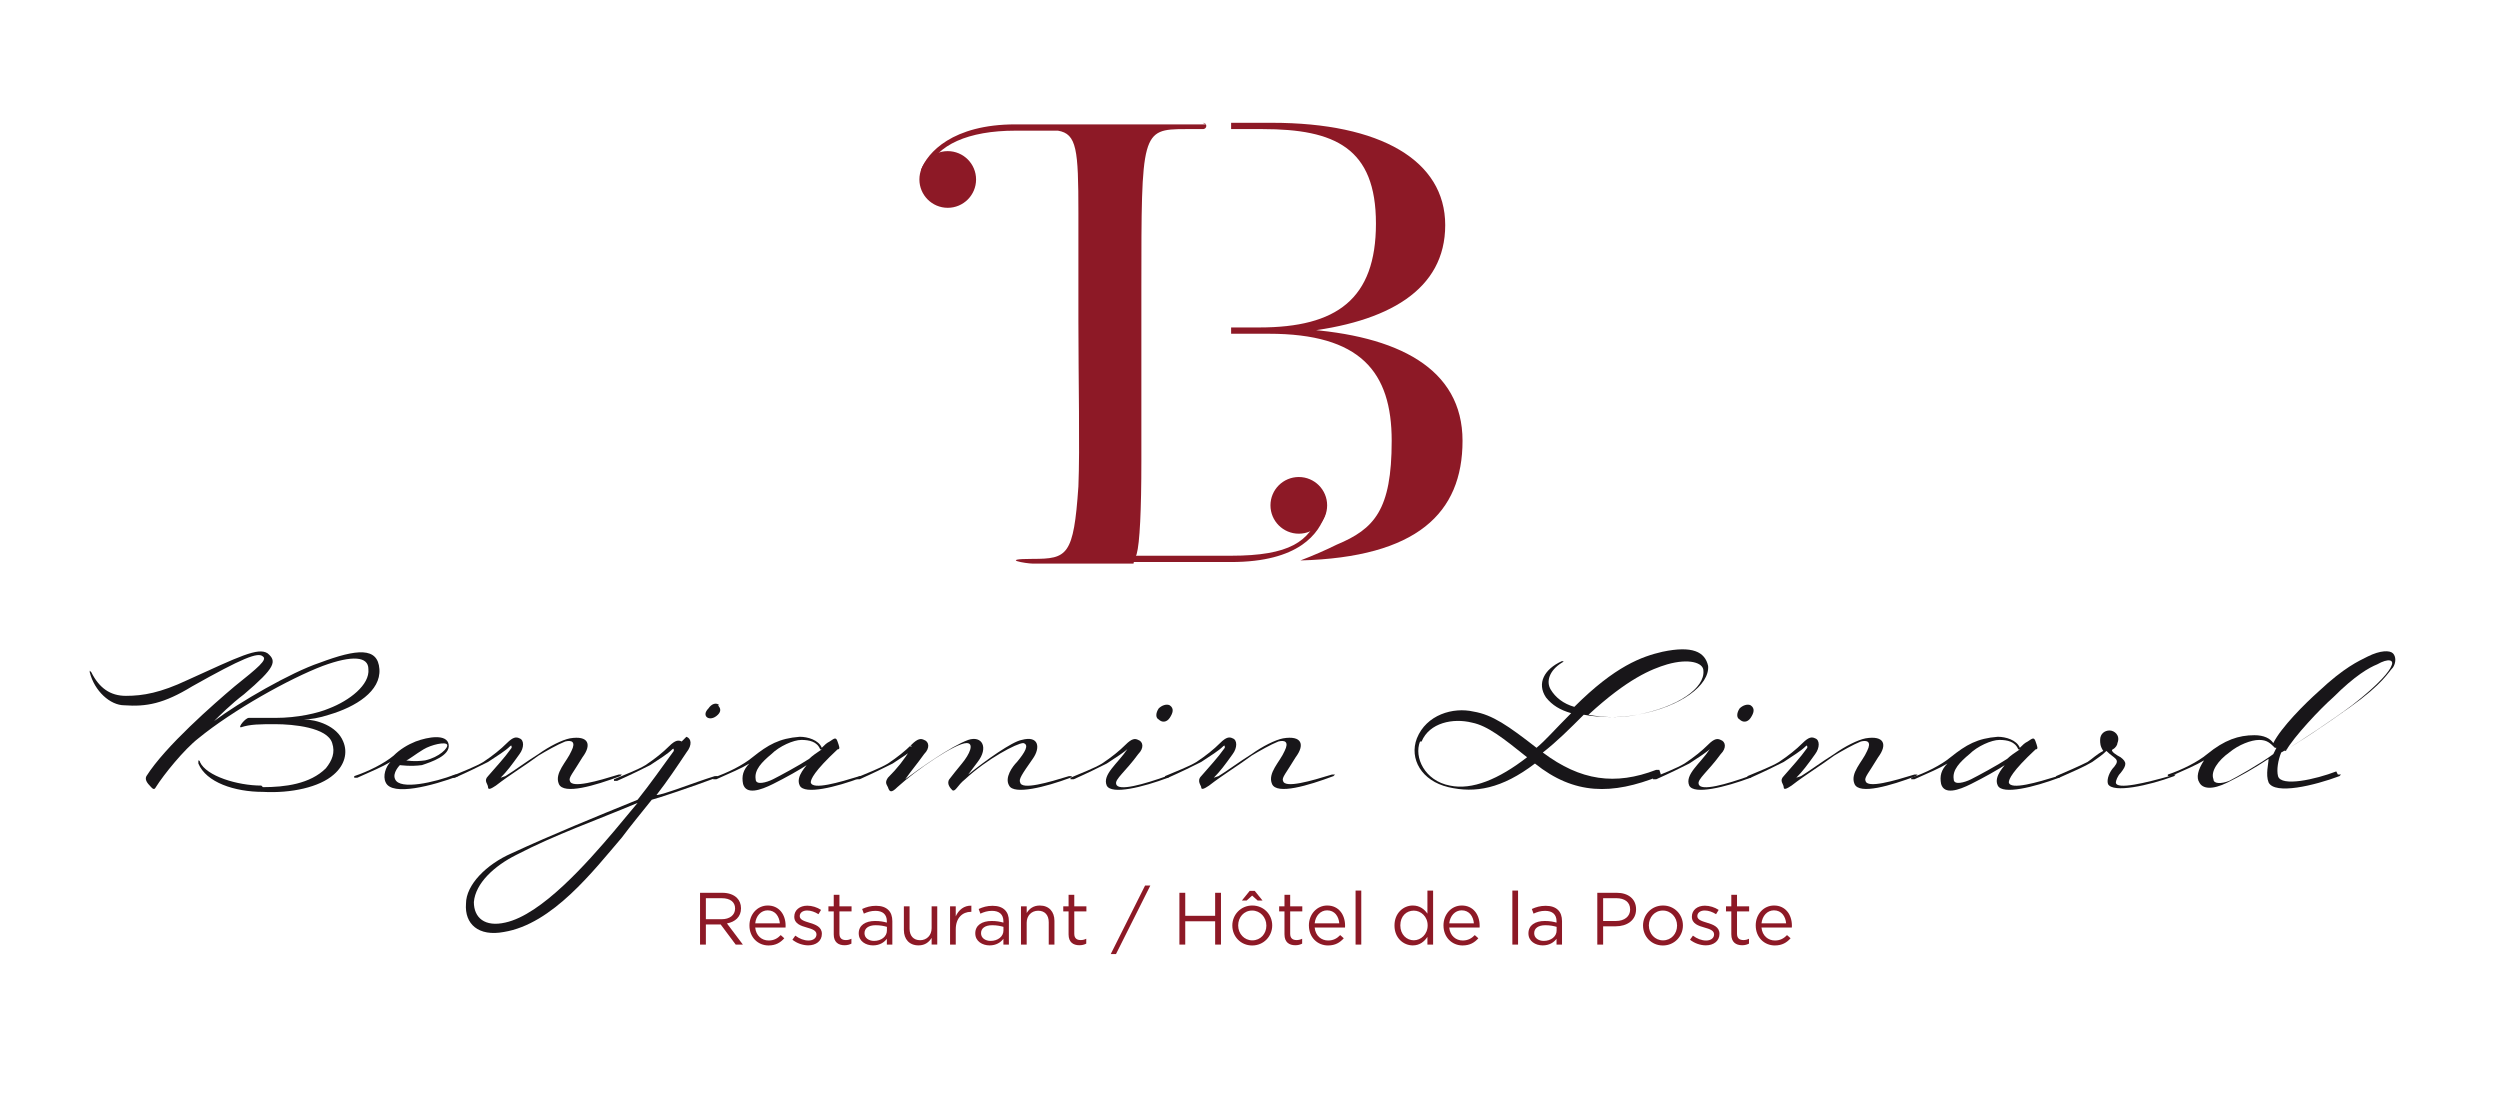 <?xml version="1.0" encoding="UTF-8"?>
<svg id="Calque_1" xmlns="http://www.w3.org/2000/svg" version="1.1" viewBox="0 0 158.8 70.9">
  <!-- Generator: Adobe Illustrator 29.6.1, SVG Export Plug-In . SVG Version: 2.1.1 Build 9)  -->
  <defs>
    <style>
      .st0 {
        fill: #181619;
      }

      .st1 {
        isolation: isolate;
      }

      .st2 {
        fill: #8d1926;
      }
    </style>
  </defs>
  <g>
    <path class="st2" d="M82.6,21.1c5.6-.6,9.2-2.7,9.2-6.8s-4.1-6.5-11-6.5-1.4,0-2.6,0v.4h2c4.6,0,7.2,1.2,7.2,6s-2.5,6.6-7.4,6.6h-1.8v.4h2.4c5.8,0,7.8,2.4,7.8,6.8s-1.1,5.6-3.5,6.6h0c-.6.3-1.5.7-2.3,1,7.4-.2,10.3-3,10.3-7.6s-4.1-6.7-10.2-7.1l-.1.2Z"/>
    <path class="st2" d="M76.6,7.9h-12.1c-4,0-5.6,1.8-6,2.9h.4c.6-1.6,2.6-2.5,5.6-2.5s2,0,2.7,0c1.2.2,1.3,1.2,1.3,5.2v6.9c0,3.7.1,8.1,0,10.5-.3,4.4-.7,4.6-2.9,4.6s-.4.3,0,.3h6.4c0-.1.2-.6.2-.6.2-.7.3-2.8.3-5.9v-11c0-9.9,0-10.1,2.8-10.1h1.1c.3,0,.3-.4,0-.4l.2.1Z"/>
    <circle class="st2" cx="60.2" cy="11.4" r="1.8"/>
    <path class="st2" d="M78.2,35.7h-6.6v-.4h6.6c3.7,0,5-.9,5.6-2.7h.4c-.4,1.3-1.7,3.1-6,3.1Z"/>
    <circle class="st2" cx="82.5" cy="32.1" r="1.8"/>
  </g>
  <g>
    <path class="st0" d="M16.7,50c1.4,0,3-.2,4-1.2.4-.5.6-1,.4-1.6-.3-1-2.5-1.2-3.6-1.2-1,0-1.6,0-2.2.2-.2,0,.3-.6.5-.6h1.7c1.4,0,2.7-.3,3.4-.6,1.3-.5,2.6-1.5,2.5-2.5,0-.8-1-.9-2.9-.2-2.1.8-5.7,2.8-7.9,4.6-.9.7-2.2,2.3-2.7,3.1-.1.2-.2.1-.3,0-.3-.3-.4-.5-.3-.7,1.2-1.9,4.3-4.6,5.6-5.7,1.5-1.2,2.1-1.7,1.8-1.9-.3-.3-1.3.1-4.5,1.9-1.8,1.1-2.9,1.3-4.3,1.2-.9,0-1.9-.9-2.2-2.1v-.1l.1.1c.5,1,1.2,1.5,2.2,1.5,1.1,0,2.2-.2,3.9-1,3.3-1.5,4.5-2.1,5.1-1.7.6.5.5.9-1.5,2.6-.8.6-1.6,1.4-1.9,1.7h0c1.6-1.2,4.9-3.1,6.7-3.7,2.4-.9,3.7-1,3.8.4.1,1.4-1.5,2.4-3.2,2.9-.6.2-1.2.3-1.6.3h0c.8,0,2.1.4,2.5,1.4.3.7.1,1.5-.6,2.1-.9.8-2.7,1.2-4.5,1.1-1.8,0-3.6-.6-4.1-1.8v-.2s.1,0,.1.1c.4.9,2.4,1.5,3.9,1.5l.1.1Z"/>
    <path class="st0" d="M29,49.2h.2l-.1.1c-1.6.6-4.2,1.3-4.6.4-.2-.4,0-1,.3-1.3-.5.3-1.2.6-2.1,1h-.2v-.1c.9-.3,1.9-.8,2.5-1.3.4-.4.9-.7,1.4-.9.8-.3,2-.5,2.1.2s-1.1,1.1-1.7,1.3c-.7.1-1.4,0-1.4,0,0,0-.5.5-.3.9.3.7,2.5.2,3.8-.3h.1ZM27,48.3c.9-.2,1.5-.8,1.4-1s-1,0-1.5.3-1,.7-1.1.7c0,0,.5.1,1.2,0Z"/>
    <path class="st0" d="M32.1,49.3h0c.5-.3,1.3-.9,2.1-1.4.7-.5,1.5-.9,2-1,1.2-.2,1.4.4.8,1.2-.6,1-.9,1.3-.8,1.5.1.5,1.8,0,3.1-.4h.2l-.1.1c-1.6.6-3.6,1.2-3.9.5-.3-.7.5-1.4.8-2.1.3-.6,0-.7-.4-.6-.5.2-1.2.6-1.7.9-.8.6-1.8,1.2-2.7,1.9-.3.2-.5.3-.5.1s-.3-.4,0-.7c.6-.7,1-1.1,1.5-1.8,0-.1,0-.2-.1-.1-.3.3-.8.6-1.4,1-.6.3-1.2.6-2.1,1h-.2v-.1c.7-.3,1.5-.6,2-.9.6-.4,1.1-.8,1.5-1.2.4-.4.6-.4.8-.3.3.1.3.6,0,1-.5.7-.8,1.1-1.2,1.5l.3-.1Z"/>
    <path class="st0" d="M43.6,46.8c.3.1.4.5,0,1-.6.9-1.2,1.8-1.9,2.7.4,0,2.4-.8,3.7-1.2h.2l-.1.1c-1.6.6-3.7,1.3-4.1,1.4-.8,1-1.3,1.6-1.9,2.4-1.8,2.1-4.4,5.5-7.5,6-1.6.3-2.5-.5-2.4-1.8,0-1.2,1.3-2.5,2.9-3.2,2.6-1.2,5.3-2.3,8-3.4.8-1,1.5-2,2.3-3.1,0-.1,0-.2-.1-.1-.3.3-.8.6-1.4,1-.6.3-1.2.6-2.1,1h-.2v-.1c.7-.3,1.5-.6,2-.9.6-.4,1.1-.8,1.5-1.2s.6-.4.8-.3l.3-.3ZM40.5,51c-2.6,1.1-5.2,2-7.7,3.3-1.4.7-2.6,1.8-2.7,3,0,1,.7,1.6,2,1.3,2.3-.5,5.2-3.8,6.9-5.8l1.5-1.8ZM45.6,44.8c.2.2.2.4,0,.6-.5.5-1.1.1-.6-.4.2-.3.5-.4.7-.2h-.1Z"/>
    <path class="st0" d="M51.4,48.5s0-.1,0,0c-.6.4-1.5.9-2.3,1.3-.8.4-1.7.7-1.9,0-.1-.5,0-.9.4-1.3-.5.3-1.2.6-2.1,1h-.2v-.1c.9-.3,1.9-.8,2.5-1.3,1-.8,1.7-1.2,3-1.3.5,0,1.2.2,1.4.7.2-.2.3-.3.5-.4.3-.2.4-.3.5,0s.2.5,0,.5c-1.5,1.4-1.7,1.9-1.7,2.1.1.5,1.8,0,3.1-.4h.2l-.1.1c-1.6.6-3.6,1.1-3.9.5-.3-.6.5-1.3.5-1.4h.1ZM52.1,47.6c-.2-.5-.7-.6-1.2-.6s-1.4.4-1.9.9c-.6.5-1.1,1-1,1.6,0,.4.7.2,1.1,0,.4-.2,1.7-.9,2.3-1.3.2-.2.5-.4.8-.6h-.1Z"/>
    <path class="st0" d="M58.1,47.5c-.3.3-.8.6-1.4,1-.6.3-1.2.6-2.1,1h-.2v-.1c.7-.3,1.5-.6,2-.9.6-.4,1.1-.8,1.5-1.2s.6-.4.8-.3c.3.1.4.5,0,.9-.5.7-.7.9-1.2,1.6h0c.8-.6,2.9-2.1,4-2.5.9-.3,1.3.5.6,1.4l-.6.8h0c1.1-.9,2.8-2.1,3.4-2.2,1.1-.3,1.2.5.7,1.2-.7,1-.9,1.3-.8,1.5.1.5,1.8,0,3.1-.4h.2l-.1.1c-1.6.6-3.6,1.1-3.9.5-.3-.5.2-1.2.5-1.5.5-.6.8-1.1.4-1.2-.4,0-2.3,1-3.7,2.3-.5.4-.6.8-.8.7-.1-.1-.4-.4-.2-.7.3-.4.4-.5.8-1,.5-.6.8-1.3.3-1.3-.7,0-3.2,1.7-4.4,2.8-.4.4-.5.3-.6,0-.1-.2-.2-.3,0-.6.6-.6,1-1.1,1.5-1.9,0-.1,0-.2-.1-.1l.3.1Z"/>
    <path class="st0" d="M71.7,47.5c-.3.3-.8.6-1.4,1-.6.3-1.2.6-2.1,1h-.2v-.1c.7-.3,1.5-.6,2-.9.6-.4,1.1-.8,1.5-1.2s.6-.4.8-.3c.3.1.4.5,0,.9-.8,1.1-1.5,1.6-1.4,1.9.1.5,1.8,0,3.2-.5h.2l-.1.1c-1.6.6-3.6,1.1-3.9.5-.3-.7.7-1.4,1.3-2.3,0-.1,0-.2,0-.1h.1ZM74.3,44.8c.3.2.2.5,0,.8s-.5.3-.7.1c-.2-.1-.2-.4,0-.7.2-.2.5-.3.7-.2Z"/>
    <path class="st0" d="M77.4,49.3h0c.5-.3,1.3-.9,2.1-1.4.7-.5,1.5-.9,2-1,1.2-.2,1.4.4.8,1.2-.6,1-.9,1.3-.8,1.5.1.5,1.8,0,3.1-.4h.2l-.1.1c-1.6.6-3.6,1.2-3.9.5s.5-1.4.8-2.1c.3-.6,0-.7-.4-.6-.5.2-1.2.6-1.7.9-.8.6-1.8,1.2-2.7,1.9-.3.2-.5.3-.5.1,0-.1-.3-.4,0-.7.6-.7,1-1.1,1.5-1.8,0-.1,0-.2-.1-.1-.3.3-.8.6-1.4,1-.6.3-1.2.6-2.1,1h-.2v-.1c.7-.3,1.5-.6,2-.9.6-.4,1.1-.8,1.5-1.2s.6-.4.8-.3c.3.1.3.6,0,1-.5.7-.8,1.1-1.2,1.5l.3-.1Z"/>
    <path class="st0" d="M105.5,49.2l-.1.1c-3,1.2-5.4,1.2-7.9-.8-2.1,1.6-3.8,1.9-5.5,1.5s-2.5-1.8-2-3.1c.6-1.5,2.3-2,3.6-1.7,1.2.2,2.2.9,4,2.3.6-.5,1.1-1.1,2.2-2.2-.7-.2-1.2-.5-1.6-1-.6-.9-.1-1.8,1-2.3.1,0,.2,0,0,.1-.8.5-1,1.2-.7,1.7s.8.9,1.5,1.1c2.6-2.6,4.3-3.2,5.6-3.5,1.9-.4,2.7,0,2.9.9.1,1.2-1.7,2.6-4.5,3.1-1,.2-2.3.2-3.4,0-.9.9-1.7,1.7-2.6,2.4,2.4,1.8,4.6,2.1,7.2,1.1h.2l.1.3ZM90.2,47.1c-.4,1,.3,2.5,1.9,2.8,1.4.3,3.1-.4,4.9-1.8-1.5-1.2-2.5-2-3.5-2.2-1.2-.3-2.7,0-3.2,1.2h-.1ZM108.2,42.6c0-.5-.9-.8-2.3-.4-1,.3-2.5.9-5,3.2,1,.2,2.2.2,3.1,0,2.6-.5,4.3-1.7,4.2-2.8Z"/>
    <path class="st0" d="M108.7,47.5c-.3.3-.8.6-1.4,1-.6.3-1.2.6-2.1,1h-.2v-.1c.7-.3,1.5-.6,2-.9.6-.4,1.1-.8,1.5-1.2s.6-.4.8-.3c.3.1.4.5,0,.9-.8,1.1-1.5,1.6-1.4,1.9.1.5,1.8,0,3.2-.5h.2l-.1.1c-1.6.6-3.6,1.1-3.9.5-.3-.7.7-1.4,1.3-2.3,0-.1,0-.2,0-.1h.1ZM111.2,44.8c.3.2.2.5,0,.8s-.5.3-.7.1c-.2-.1-.2-.4,0-.7.2-.2.5-.3.7-.2Z"/>
    <path class="st0" d="M114.4,49.3h0c.5-.3,1.3-.9,2.1-1.4.7-.5,1.5-.9,2-1,1.2-.2,1.4.4.8,1.2-.6,1-.9,1.3-.8,1.5.1.5,1.8,0,3.1-.4h.2l-.1.1c-1.6.6-3.6,1.2-3.9.5s.5-1.4.8-2.1c.3-.6,0-.7-.4-.6-.5.2-1.2.6-1.7.9-.8.6-1.8,1.2-2.7,1.9-.3.2-.5.3-.5.1s-.3-.4,0-.7c.6-.7,1-1.1,1.5-1.8,0-.1,0-.2-.1-.1-.3.3-.8.6-1.4,1-.6.3-1.2.6-2.1,1h-.2v-.1c.7-.3,1.5-.6,2-.9.6-.4,1.1-.8,1.5-1.2s.6-.4.8-.3c.3.1.3.6,0,1-.5.7-.8,1.1-1.2,1.5l.3-.1Z"/>
    <path class="st0" d="M127.5,48.5s0-.1,0,0c-.6.4-1.5.9-2.3,1.3-.8.4-1.7.7-1.9,0-.1-.5,0-.9.4-1.3-.5.3-1.2.6-2.1,1h-.2v-.1c.9-.3,1.9-.8,2.5-1.3,1-.8,1.7-1.2,3-1.3.5,0,1.2.2,1.4.7.2-.2.3-.3.5-.4.3-.2.4-.3.5,0s.2.5,0,.5c-1.5,1.4-1.7,1.9-1.7,2.1.1.5,1.8,0,3.1-.4h.2l-.1.1c-1.6.6-3.6,1.1-3.9.5s.5-1.3.5-1.4h.1ZM128.2,47.6c-.2-.5-.7-.6-1.2-.6s-1.4.4-1.9.9c-.6.5-1.1,1-1,1.6,0,.4.7.2,1.1,0s1.7-.9,2.3-1.3c.2-.2.5-.4.8-.6h-.1Z"/>
    <path class="st0" d="M138,49.2h.2l-.1.1c-1.6.6-3.9,1.1-4.2.5-.1-.3.1-.8.4-1.1.4-.5,0-.5-.5-1-.3.3-.5.4-.9.7-.5.3-1.2.6-2.1,1h-.2v-.1c.7-.3,1.4-.6,2-.9.3-.2.6-.5,1-.7-.2-.3-.2-.5-.2-.7,0-.4.3-.6.6-.6s.7.3.5.8c0,.1-.1.3-.3.4-.2.1.3.4.5.5.4.3.4.5,0,1-.2.2-.3.5-.3.6,0,.5,2,0,3.4-.4l.2-.1Z"/>
    <path class="st0" d="M148.5,49.2h.2l-.1.1c-1.6.6-4.1,1.2-4.5.4-.2-.5,0-1.2,0-1.5-.9.6-1.8,1.1-2.6,1.5-1,.5-1.6.4-1.8,0-.2-.3-.1-.8.3-1.4-.5.3-1.2.6-2.1,1h-.2v-.1c.9-.3,1.9-.8,2.5-1.3,1.1-.9,2-1.2,3-1.2.6,0,1,.2,1.2.5.5-1,2-2.5,2.9-3.3,1.6-1.5,2.5-1.9,3.1-2.2.8-.4,1.4-.4,1.6-.2.2.2.2.6,0,.9-.3.3-.6,1-2.7,2.5-1.4,1-3.3,2.3-4.4,2.9-.2.5-.3,1.1-.2,1.5.2.7,2.4.2,3.7-.3l.1.2ZM144.5,47.5c-.3-.3-.5-.5-1-.5s-1.3.3-1.9.8c-.7.5-1.2,1.2-1,1.7,0,.3.5.3,1,.1.4-.2,2-1.1,2.8-1.7l.2-.4h-.1ZM145.1,47.7c1-.6,3.1-2,4.3-2.9,1.8-1.4,2.4-2.2,2.5-2.5.2-.4-.2-.5-.9-.1-.5.2-1.4.7-2.8,2.1-.8.7-2.5,2.5-3,3.4h-.1Z"/>
  </g>
  <g class="st1">
    <g class="st1">
      <path class="st2" d="M44.465,56.71h1.415c.404,0,.729.122.935.329.16.16.254.391.254.648v.01c0,.545-.376.864-.893.959l1.011,1.344h-.456l-.954-1.278h-.94v1.278h-.371v-3.29ZM45.847,58.388c.493,0,.846-.254.846-.677v-.009c0-.404-.31-.648-.841-.648h-1.015v1.334h1.011Z"/>
      <path class="st2" d="M47.605,58.792v-.009c0-.701.493-1.265,1.165-1.265.719,0,1.132.573,1.132,1.283,0,.047,0,.075-.004.117h-1.927c.051.526.423.822.855.822.334,0,.569-.136.766-.343l.226.202c-.244.273-.54.456-1.001.456-.667,0-1.212-.513-1.212-1.265ZM49.537,58.652c-.038-.442-.291-.827-.776-.827-.423,0-.742.352-.789.827h1.565Z"/>
      <path class="st2" d="M50.335,59.69l.183-.258c.263.197.555.31.841.31.291,0,.503-.15.503-.385v-.01c0-.244-.287-.338-.606-.428-.38-.108-.803-.239-.803-.686v-.009c0-.418.348-.695.827-.695.296,0,.625.102.874.268l-.165.273c-.226-.145-.484-.235-.719-.235-.287,0-.47.15-.47.352v.01c0,.231.301.319.625.418.376.113.78.259.78.696v.009c0,.461-.381.729-.865.729-.348,0-.733-.136-1.006-.357Z"/>
      <path class="st2" d="M52.959,59.357v-1.467h-.338v-.319h.338v-.733h.362v.733h.77v.319h-.77v1.42c0,.296.165.403.409.403.122,0,.226-.023.352-.084v.31c-.127.066-.263.103-.437.103-.39,0-.686-.192-.686-.685Z"/>
      <path class="st2" d="M54.546,59.295v-.01c0-.512.423-.784,1.039-.784.31,0,.531.042.748.103v-.085c0-.438-.268-.662-.724-.662-.287,0-.512.074-.738.178l-.108-.296c.268-.122.531-.202.884-.202.343,0,.606.09.785.269.165.164.249.399.249.709v1.485h-.348v-.366c-.169.221-.451.418-.879.418-.451,0-.907-.259-.907-.757ZM56.337,59.108v-.235c-.178-.052-.418-.103-.714-.103-.456,0-.71.197-.71.503v.01c0,.305.282.483.611.483.447,0,.813-.273.813-.657Z"/>
      <path class="st2" d="M57.414,59.079v-1.509h.362v1.419c0,.451.244.733.672.733.414,0,.729-.306.729-.762v-1.391h.357v2.43h-.357v-.423c-.165.263-.414.475-.832.475-.587,0-.93-.395-.93-.973Z"/>
      <path class="st2" d="M60.347,57.571h.362v.635c.179-.404.531-.696.992-.677v.39h-.028c-.531,0-.963.381-.963,1.114v.968h-.362v-2.43Z"/>
      <path class="st2" d="M61.949,59.295v-.01c0-.512.423-.784,1.039-.784.31,0,.531.042.748.103v-.085c0-.438-.268-.662-.724-.662-.287,0-.512.074-.738.178l-.108-.296c.268-.122.531-.202.884-.202.343,0,.606.09.785.269.165.164.249.399.249.709v1.485h-.348v-.366c-.169.221-.451.418-.879.418-.451,0-.907-.259-.907-.757ZM63.739,59.108v-.235c-.178-.052-.418-.103-.714-.103-.456,0-.71.197-.71.503v.01c0,.305.282.483.611.483.447,0,.813-.273.813-.657Z"/>
      <path class="st2" d="M64.854,57.571h.362v.423c.16-.263.414-.475.832-.475.587,0,.93.395.93.973v1.509h-.362v-1.419c0-.451-.244-.733-.672-.733-.418,0-.729.306-.729.762v1.391h-.362v-2.43Z"/>
      <path class="st2" d="M67.876,59.357v-1.467h-.338v-.319h.338v-.733h.362v.733h.77v.319h-.77v1.42c0,.296.165.403.409.403.122,0,.226-.023.352-.084v.31c-.127.066-.263.103-.437.103-.39,0-.686-.192-.686-.685Z"/>
      <path class="st2" d="M72.735,56.25h.334l-2.181,4.352h-.334l2.181-4.352Z"/>
      <path class="st2" d="M74.916,56.71h.371v1.462h1.899v-1.462h.371v3.29h-.371v-1.48h-1.899v1.48h-.371v-3.29Z"/>
      <path class="st2" d="M78.277,58.797v-.01c0-.685.536-1.269,1.269-1.269.728,0,1.265.573,1.265,1.26v.009c0,.686-.541,1.27-1.274,1.27-.729,0-1.259-.573-1.259-1.26ZM80.439,58.797v-.01c0-.521-.39-.949-.902-.949-.526,0-.888.428-.888.94v.009c0,.522.385.945.898.945.526,0,.893-.423.893-.935ZM79.381,56.588h.319l.498.616h-.31l-.352-.315-.352.315h-.301l.498-.616Z"/>
      <path class="st2" d="M81.59,59.357v-1.467h-.338v-.319h.338v-.733h.362v.733h.77v.319h-.77v1.42c0,.296.165.403.409.403.121,0,.225-.023.352-.084v.31c-.127.066-.263.103-.436.103-.39,0-.686-.192-.686-.685Z"/>
      <path class="st2" d="M83.141,58.792v-.009c0-.701.494-1.265,1.166-1.265.719,0,1.133.573,1.133,1.283,0,.047,0,.075-.005.117h-1.927c.051.526.423.822.856.822.334,0,.568-.136.766-.343l.226.202c-.244.273-.54.456-1.001.456-.668,0-1.213-.513-1.213-1.265ZM85.072,58.652c-.037-.442-.291-.827-.775-.827-.423,0-.742.352-.789.827h1.565Z"/>
      <path class="st2" d="M86.106,56.569h.362v3.431h-.362v-3.431Z"/>
      <path class="st2" d="M88.578,58.792v-.009c0-.795.578-1.265,1.161-1.265.451,0,.743.244.931.517v-1.466h.361v3.431h-.361v-.488c-.197.291-.484.54-.931.54-.583,0-1.161-.461-1.161-1.26ZM90.684,58.787v-.009c0-.56-.428-.935-.879-.935-.469,0-.856.348-.856.935v.009c0,.574.4.94.856.94.451,0,.879-.381.879-.94Z"/>
      <path class="st2" d="M91.69,58.792v-.009c0-.701.493-1.265,1.165-1.265.719,0,1.133.573,1.133,1.283,0,.047,0,.075-.004.117h-1.928c.052.526.424.822.856.822.334,0,.568-.136.766-.343l.227.202c-.244.273-.541.456-1.002.456-.667,0-1.212-.513-1.212-1.265ZM93.622,58.652c-.038-.442-.292-.827-.775-.827-.423,0-.743.352-.79.827h1.565Z"/>
      <path class="st2" d="M96.065,56.569h.362v3.431h-.362v-3.431Z"/>
      <path class="st2" d="M97.086,59.295v-.01c0-.512.423-.784,1.038-.784.31,0,.531.042.747.103v-.085c0-.438-.268-.662-.723-.662-.287,0-.513.074-.738.178l-.108-.296c.269-.122.531-.202.884-.202.343,0,.606.09.785.269.164.164.248.399.248.709v1.485h-.348v-.366c-.169.221-.451.418-.879.418-.451,0-.906-.259-.906-.757ZM98.876,59.108v-.235c-.179-.052-.418-.103-.714-.103-.456,0-.71.197-.71.503v.01c0,.305.282.483.61.483.447,0,.814-.273.814-.657Z"/>
      <path class="st2" d="M101.461,56.71h1.231c.742,0,1.231.396,1.231,1.044v.009c0,.71-.592,1.076-1.293,1.076h-.799v1.161h-.371v-3.29ZM102.644,58.501c.546,0,.902-.292.902-.724v-.01c0-.47-.352-.714-.883-.714h-.832v1.447h.812Z"/>
      <path class="st2" d="M104.365,58.797v-.01c0-.685.536-1.269,1.27-1.269.729,0,1.264.573,1.264,1.26v.009c0,.686-.54,1.27-1.273,1.27-.729,0-1.26-.573-1.26-1.26ZM106.527,58.797v-.01c0-.521-.391-.949-.902-.949-.526,0-.889.428-.889.94v.009c0,.522.386.945.898.945.526,0,.893-.423.893-.935Z"/>
      <path class="st2" d="M107.35,59.69l.184-.258c.264.197.555.31.842.31.291,0,.502-.15.502-.385v-.01c0-.244-.286-.338-.606-.428-.381-.108-.804-.239-.804-.686v-.009c0-.418.348-.695.827-.695.296,0,.625.102.874.268l-.165.273c-.225-.145-.483-.235-.719-.235-.287,0-.47.15-.47.352v.01c0,.231.301.319.625.418.376.113.78.259.78.696v.009c0,.461-.381.729-.865.729-.348,0-.732-.136-1.006-.357Z"/>
      <path class="st2" d="M109.973,59.357v-1.467h-.338v-.319h.338v-.733h.362v.733h.77v.319h-.77v1.42c0,.296.165.403.409.403.121,0,.225-.023.352-.084v.31c-.127.066-.263.103-.436.103-.39,0-.686-.192-.686-.685Z"/>
      <path class="st2" d="M111.523,58.792v-.009c0-.701.494-1.265,1.166-1.265.719,0,1.133.573,1.133,1.283,0,.047,0,.075-.005.117h-1.927c.051.526.423.822.856.822.334,0,.568-.136.766-.343l.226.202c-.244.273-.54.456-1.001.456-.668,0-1.213-.513-1.213-1.265ZM113.455,58.652c-.037-.442-.291-.827-.775-.827-.423,0-.742.352-.789.827h1.565Z"/>
    </g>
  </g>
</svg>